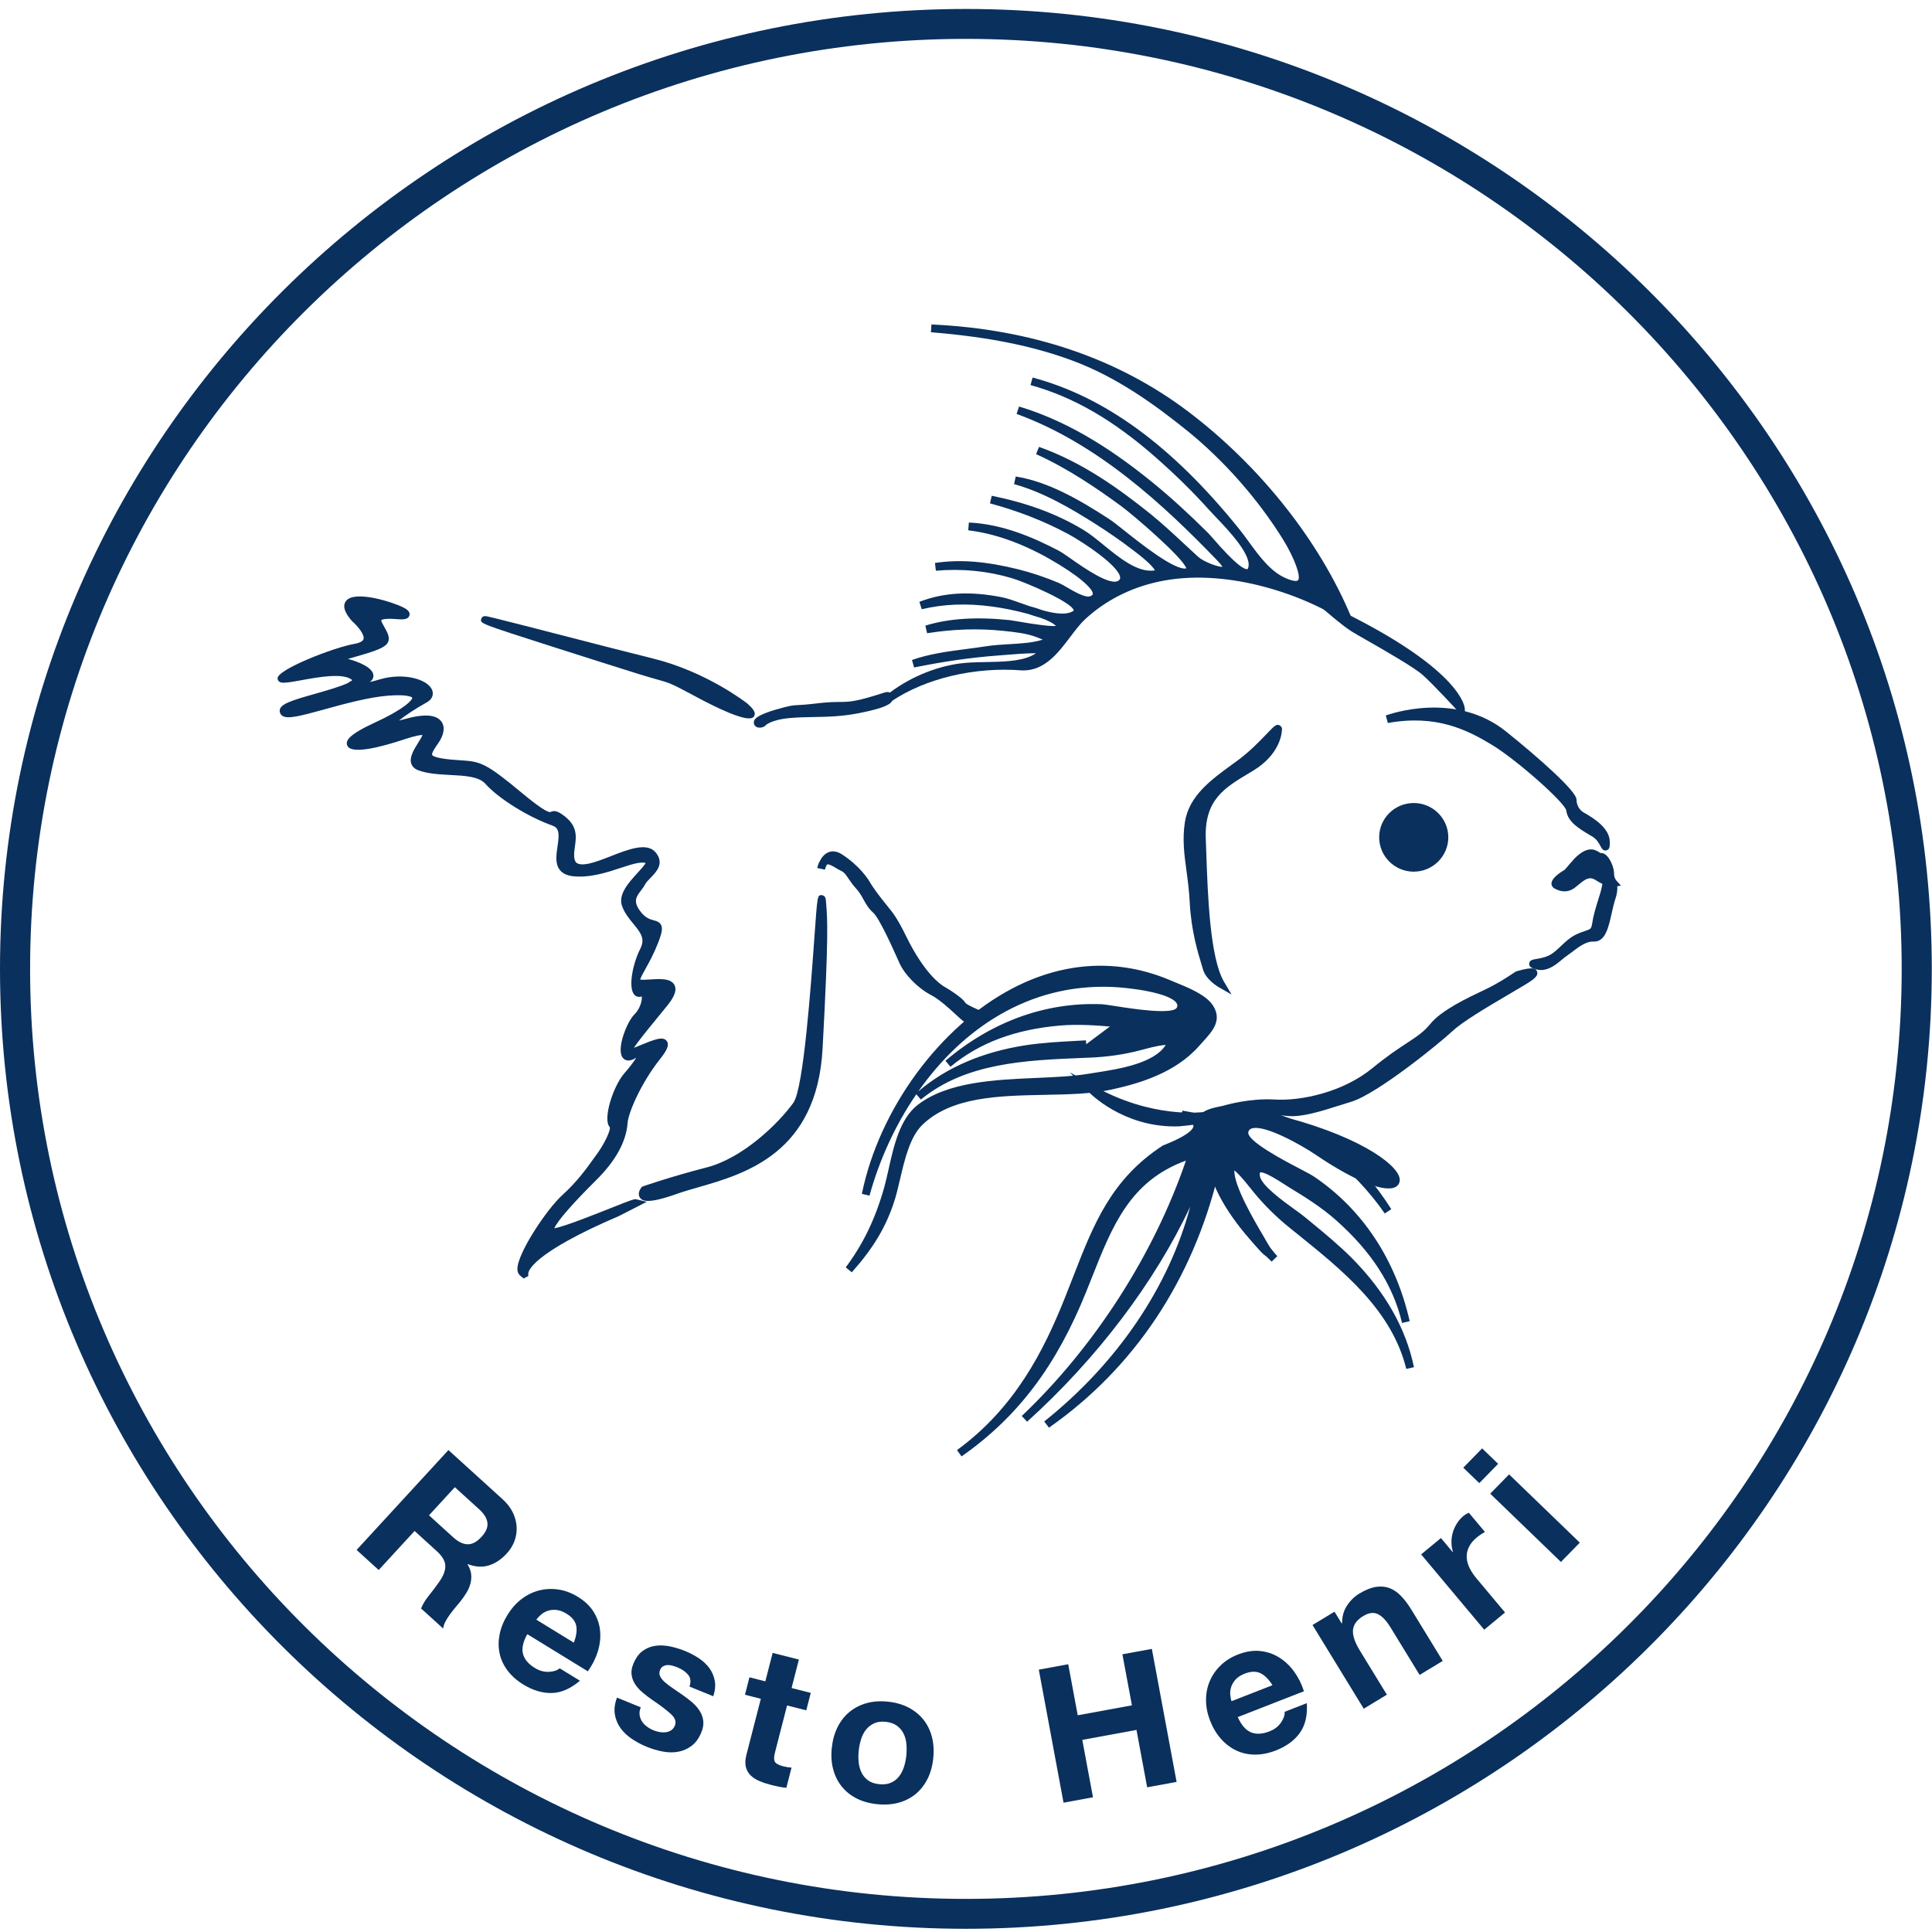 <?xml version="1.0" encoding="UTF-8"?>
<svg width="140px" height="140px" viewBox="0 0 140 140" version="1.1" xmlns="http://www.w3.org/2000/svg" xmlns:xlink="http://www.w3.org/1999/xlink">
    <!-- Generator: Sketch 53.2 (72643) - https://sketchapp.com -->
    <title>Logo/Black Copy</title>
    <desc>Created with Sketch.</desc>
    <g id="Symbols" stroke="none" stroke-width="1" fill="none" fill-rule="evenodd">
        <g id="Element/Footer" transform="translate(-211, -457)" fill="#0A305D">
            <g id="Logo/Color" transform="translate(211, 457)">
                <g id="Group" transform="translate(0, 0.433)">
                    <path d="M95.552,83.043 C94.921,82.615 90.708,79.964 90.193,81.485 C89.818,82.61 94.271,84.524 95.083,85.077 C98.679,87.52 100.919,91.177 101.875,95.368 C101.143,92.279 99.333,89.835 96.985,87.76 C95.942,86.838 94.754,86.087 93.566,85.367 C92.926,84.98 90.847,83.431 91.01,84.8 C91.135,85.828 93.585,87.331 94.332,87.945 C95.505,88.913 96.684,89.854 97.76,90.932 C99.899,93.094 101.565,95.694 102.181,98.696 C101.058,94.15 97.148,91.153 93.678,88.355 C92.685,87.557 91.785,86.672 90.982,85.676 C90.769,85.413 89.316,83.482 89.182,84.15 C88.783,86.169 93.868,92.73 90.936,89.359 C89.34,87.534 87.841,85.386 87.655,82.901 C87.567,81.693 87.299,80.586 88.458,80.144 C89.418,79.77 91.117,80.31 92.063,80.54 C103.545,83.274 103.49,88.442 95.552,83.043" id="Fill-1"></path>
                    <path d="M91.358,83.963 C91.873,83.963 92.592,84.399 93.396,84.922 C93.522,85.004 93.63,85.075 93.714,85.126 C94.869,85.825 96.087,86.588 97.174,87.549 C97.845,88.142 98.452,88.747 98.993,89.365 C97.897,87.768 96.531,86.403 94.922,85.31 C94.742,85.188 94.336,84.975 93.865,84.729 C91.51,83.499 89.588,82.399 89.923,81.396 C90.021,81.106 90.228,80.902 90.521,80.804 C92.007,80.311 95.676,82.785 95.712,82.81 L95.712,82.81 C99.059,85.086 100.683,85.269 100.865,85.075 C100.866,85.067 100.86,84.995 100.782,84.866 C100.227,83.946 97.429,82.109 91.996,80.815 C91.865,80.783 91.72,80.745 91.565,80.705 C90.665,80.471 89.305,80.119 88.562,80.407 C87.781,80.705 87.8,81.34 87.902,82.438 C87.915,82.584 87.929,82.731 87.939,82.88 C88.096,84.97 89.224,86.802 90.397,88.275 C89.483,86.64 88.72,85.02 88.903,84.096 C88.957,83.828 89.142,83.757 89.22,83.739 C89.503,83.668 89.859,83.857 90.743,84.925 C90.736,84.894 90.731,84.864 90.728,84.834 C90.683,84.457 90.776,84.195 91.003,84.055 C91.107,83.991 91.225,83.963 91.358,83.963 L91.358,83.963 Z M92.524,86.953 C92.94,87.363 93.383,87.754 93.857,88.135 L94.269,88.467 C95.666,89.591 97.141,90.778 98.464,92.108 C98.178,91.778 97.876,91.452 97.557,91.13 C96.628,90.199 95.596,89.351 94.598,88.53 L94.15,88.162 C93.99,88.031 93.748,87.856 93.468,87.654 C93.141,87.419 92.822,87.185 92.524,86.953 L92.524,86.953 Z M101.905,98.763 C100.849,94.489 97.322,91.651 93.911,88.906 L93.498,88.574 C92.459,87.74 91.563,86.849 90.76,85.853 L90.671,85.741 C89.981,84.863 89.624,84.513 89.444,84.375 C89.417,85.509 90.852,87.952 91.562,89.158 C92.198,90.241 92.265,90.354 92.012,90.534 C91.746,90.725 91.589,90.543 90.72,89.545 C89.268,87.883 87.574,85.628 87.372,82.922 C87.361,82.776 87.348,82.632 87.335,82.49 C87.237,81.435 87.137,80.345 88.356,79.879 C89.269,79.525 90.679,79.89 91.709,80.158 C91.861,80.197 92.003,80.234 92.13,80.266 C98.237,81.719 101.24,83.883 101.421,84.955 C101.464,85.207 101.371,85.426 101.165,85.557 C100.404,86.041 98.138,85.145 95.391,83.277 C94.309,82.541 91.627,81.033 90.702,81.34 C90.578,81.382 90.504,81.454 90.463,81.575 C90.253,82.203 93.069,83.674 94.13,84.228 C94.636,84.493 95.037,84.702 95.244,84.843 C98.745,87.223 101.134,90.84 102.152,95.305 L101.598,95.432 C100.949,92.693 99.378,90.253 96.796,87.971 C95.744,87.042 94.55,86.294 93.418,85.609 C93.331,85.556 93.216,85.481 93.084,85.396 C91.819,84.571 91.416,84.472 91.303,84.536 C91.304,84.536 91.272,84.588 91.293,84.767 C91.375,85.446 92.954,86.585 93.802,87.197 C94.094,87.407 94.345,87.589 94.513,87.727 L94.96,88.094 C95.969,88.924 97.013,89.782 97.962,90.733 C100.369,93.166 101.882,95.826 102.46,98.639 L101.905,98.763 Z" id="Fill-3"></path>
                    <path d="M100.579,87.34 C98.607,84.463 94.092,80.092 90.135,80.747 C87.449,81.194 91.922,83.509 92.483,83.85 C94.505,85.09 96.292,86.386 97.911,88.133 C96.672,86.838 95.169,85.768 93.643,84.837 C92.742,84.288 90.381,82.636 89.263,82.946 C86.795,83.628 91.439,89.77 92.344,90.784 C90.557,89.074 89.096,87.266 88.136,84.98 C87.477,83.402 86.763,80.244 88.994,80.101 C93.926,79.788 98.148,83.509 100.579,87.34" id="Fill-5"></path>
                    <path d="M89.471,80.37 C89.294,80.37 89.14,80.376 89.012,80.383 C88.554,80.413 88.232,80.585 88.029,80.909 C87.5,81.755 87.85,83.556 88.399,84.871 C88.407,84.892 88.416,84.912 88.424,84.932 C88.262,84.381 88.211,83.882 88.328,83.487 C88.451,83.076 88.747,82.795 89.187,82.673 C89.444,82.602 89.747,82.613 90.079,82.686 C89.374,82.156 88.926,81.643 89.008,81.184 C89.107,80.631 89.846,80.508 90.088,80.468 C90.203,80.449 90.317,80.434 90.432,80.423 C90.063,80.383 89.74,80.37 89.471,80.37 L89.471,80.37 Z M92.146,90.988 C90.07,88.999 88.751,87.18 87.873,85.088 C87.745,84.781 86.647,82.047 87.546,80.611 C87.849,80.126 88.33,79.86 88.976,79.819 C90.593,79.715 96.222,79.945 100.819,87.189 L100.344,87.499 C98.326,84.555 93.955,80.396 90.182,81.026 C89.72,81.102 89.579,81.227 89.569,81.282 C89.54,81.444 89.754,81.978 92.353,83.449 C92.478,83.519 92.574,83.574 92.631,83.609 C95.024,85.076 96.666,86.372 98.121,87.941 L97.705,88.327 C96.638,87.212 95.3,86.179 93.494,85.077 C93.376,85.005 93.232,84.914 93.07,84.811 C92.135,84.218 90.189,82.981 89.339,83.219 C89.088,83.288 88.94,83.424 88.874,83.647 C88.41,85.21 91.679,89.613 92.557,90.597 L92.146,90.988 Z" id="Fill-7"></path>
                    <path d="M102.442,62.448 C101.218,62.448 100.225,61.457 100.225,60.239 C100.225,59.026 101.218,58.04 102.442,58.04 C103.667,58.04 104.665,59.026 104.665,60.239 C104.665,61.457 103.667,62.448 102.442,62.448" id="Fill-9"></path>
                    <path d="M102.442,58.323 C101.376,58.323 100.509,59.182 100.509,60.239 C100.509,61.301 101.376,62.166 102.442,62.166 C103.511,62.166 104.381,61.301 104.381,60.239 C104.381,59.182 103.511,58.323 102.442,58.323 M102.442,62.731 C101.062,62.731 99.94,61.613 99.94,60.239 C99.94,58.871 101.062,57.757 102.442,57.757 C103.825,57.757 104.95,58.871 104.95,60.239 C104.95,61.613 103.825,62.731 102.442,62.731" id="Fill-11"></path>
                    <path d="M92.607,52.464 C92.607,52.464 92.607,53.995 90.654,55.175 C88.696,56.351 86.974,57.237 87.09,60.358 C87.216,63.489 87.267,68.851 88.454,70.857 C88.454,70.857 87.628,70.386 87.447,69.736 C87.267,69.086 86.622,67.32 86.497,64.96 C86.38,62.603 85.847,61.128 86.144,59.182 C86.446,57.237 88.274,56.061 89.879,54.88 C91.484,53.7 92.728,51.989 92.607,52.464" id="Fill-13"></path>
                    <path d="M92.332,52.395 L92.607,52.464 L92.332,52.39 C92.332,52.392 92.332,52.393 92.332,52.395 L92.332,52.395 Z M92.128,53.213 C91.621,53.741 90.888,54.49 90.048,55.108 L89.651,55.398 C89.434,55.555 89.216,55.713 89.001,55.874 C89.399,55.595 89.825,55.341 90.256,55.083 L90.506,54.933 C91.461,54.356 91.914,53.703 92.128,53.213 L92.128,53.213 Z M88.364,56.372 C87.402,57.164 86.607,58.054 86.425,59.225 C86.246,60.401 86.381,61.407 86.538,62.572 C86.636,63.299 86.737,64.051 86.781,64.946 C86.868,66.592 87.211,67.938 87.47,68.821 C87.026,66.664 86.925,63.755 86.845,61.451 C86.832,61.069 86.82,60.706 86.806,60.369 C86.732,58.371 87.399,57.224 88.364,56.372 L88.364,56.372 Z M89.244,71.634 L88.313,71.102 C88.275,71.08 87.383,70.564 87.173,69.811 C87.147,69.717 87.11,69.597 87.067,69.456 C86.806,68.604 86.321,67.018 86.213,64.974 C86.169,64.102 86.07,63.363 85.974,62.647 C85.811,61.439 85.671,60.396 85.862,59.14 C86.158,57.236 87.763,56.069 89.315,54.941 L89.71,54.653 C90.561,54.027 91.311,53.246 91.807,52.728 C92.368,52.144 92.503,52.005 92.742,52.137 C92.79,52.163 92.935,52.264 92.891,52.498 C92.879,52.749 92.73,54.251 90.801,55.417 L90.55,55.567 C88.717,56.662 87.27,57.527 87.375,60.347 C87.388,60.685 87.401,61.048 87.414,61.431 C87.519,64.439 87.677,68.985 88.699,70.713 L89.244,71.634 Z" id="Fill-15"></path>
                    <path d="M74.102,47.866 C70.84,47.608 67.171,48.318 64.438,50.149 C65.872,49 67.718,48.189 69.551,47.93 C71.109,47.71 73.378,48.009 74.807,47.373 C75.373,47.124 76.004,46.622 75.029,46.622 C74.088,46.622 73.155,46.723 72.222,46.792 C70.195,46.944 68.163,47.253 66.182,47.658 C67.858,47.064 69.755,46.954 71.508,46.677 C72.761,46.474 74.399,46.575 75.586,46.206 C76.408,45.953 76.008,45.778 75.248,45.483 C74.445,45.174 73.517,45.082 72.668,44.994 C70.826,44.801 68.966,44.883 67.138,45.174 C69.059,44.579 71.184,44.579 73.16,44.786 C73.527,44.823 77.08,45.565 76.89,44.994 C76.56,44.026 72.849,43.358 71.912,43.237 C70.154,43.007 68.465,43.03 66.725,43.44 C68.641,42.707 70.571,42.73 72.561,43.126 C73.874,43.39 76.741,44.92 77.971,44.049 C79.043,43.279 73.861,41.324 73.383,41.185 C71.568,40.651 69.676,40.476 67.792,40.642 C69.815,40.338 71.745,40.609 73.708,41.094 C74.695,41.342 75.67,41.67 76.607,42.067 C77.182,42.311 78.477,43.311 79.131,43.025 C80.653,42.348 76.658,40.084 76.111,39.775 C74.296,38.756 72.269,37.963 70.195,37.714 C72.464,37.816 74.579,38.678 76.565,39.711 C77.391,40.139 80.318,42.656 81.269,41.831 C82.388,40.863 78.152,38.346 77.535,38.014 C75.716,37.037 73.8,36.308 71.81,35.768 C74.125,36.243 76.296,36.972 78.328,38.184 C79.84,39.083 81.789,41.453 83.695,41.185 C84.781,41.029 82.499,39.374 82.151,39.111 C81.325,38.48 80.453,37.885 79.576,37.322 C77.716,36.142 75.698,34.966 73.559,34.376 C75.911,34.745 78.259,36.142 80.226,37.419 C81.204,38.055 85.027,41.545 86.168,40.978 C87.017,40.554 81.882,36.354 81.394,35.999 C79.437,34.57 77.414,33.219 75.196,32.218 C78.152,33.26 80.749,35.077 83.176,37.018 C84.382,37.996 85.477,39.074 86.623,40.116 C87.332,40.766 89.963,41.61 88.432,40.006 C84.238,35.649 79.539,31.398 73.763,29.295 C77.358,30.383 80.472,32.408 83.352,34.759 C84.758,35.902 86.085,37.138 87.365,38.41 C87.736,38.783 90.246,41.988 90.701,40.85 C91.211,39.586 88.585,37.184 87.838,36.34 C86.628,34.989 85.328,33.726 83.969,32.527 C81.241,30.121 78.287,28.18 74.752,27.198 C80.819,28.811 85.649,33.219 89.504,37.991 C90.557,39.277 91.503,41.062 93.086,41.735 C95.641,42.822 93.767,39.406 93.22,38.516 C91.392,35.57 88.887,32.725 86.192,30.545 C83.593,28.457 80.898,26.566 77.748,25.409 C74.468,24.201 70.961,23.643 67.481,23.362 C74.227,23.671 80.551,25.538 85.964,29.641 C90.914,33.398 95.28,38.701 97.65,44.39 C93.915,41.997 88.326,40.485 83.9,41.439 C81.826,41.891 79.998,42.795 78.444,44.229 C77.14,45.432 76.171,47.93 74.102,47.866" id="Fill-17"></path>
                    <path d="M86.805,40.862 C86.982,40.862 87.16,40.865 87.338,40.87 C86.952,40.697 86.609,40.488 86.43,40.324 C86.375,40.274 86.319,40.223 86.264,40.172 C86.454,40.453 86.56,40.691 86.546,40.863 L86.546,40.864 C86.632,40.862 86.718,40.862 86.805,40.862 M84.221,40.712 C84.283,40.862 84.281,40.978 84.255,41.077 C84.255,41.079 84.255,41.08 84.255,41.081 C84.421,41.051 84.588,41.024 84.756,41 C84.585,40.918 84.407,40.821 84.221,40.712 M89.094,41.015 C89.276,41.038 89.458,41.065 89.64,41.094 C89.498,41 89.348,40.885 89.19,40.749 C89.188,40.843 89.16,40.933 89.094,41.015 M90.694,41.289 C91.306,41.419 91.91,41.575 92.5,41.754 C91.949,41.428 91.481,40.981 91.053,40.484 C91.053,40.648 91.025,40.806 90.965,40.955 C90.906,41.104 90.812,41.217 90.694,41.289 M81.61,40.948 C81.678,41.084 81.722,41.215 81.735,41.341 C81.756,41.533 81.716,41.709 81.619,41.86 C82.007,41.697 82.408,41.553 82.82,41.428 C82.41,41.341 82.006,41.17 81.61,40.948 M79.452,41.888 C79.655,42.153 79.769,42.405 79.758,42.632 C79.754,42.709 79.737,42.798 79.694,42.888 C80.028,42.667 80.373,42.463 80.731,42.277 C80.351,42.266 79.911,42.114 79.452,41.888 M93.905,42.229 C95.038,42.653 96.097,43.151 97.034,43.687 C94.719,38.581 90.697,33.613 85.881,29.934 C86.046,30.065 86.21,30.196 86.37,30.324 C89.091,32.526 91.61,35.382 93.462,38.368 C93.983,39.214 95.123,41.26 94.49,41.986 C94.336,42.164 94.124,42.226 93.905,42.229 M78.01,43.14 C78.222,43.334 78.361,43.526 78.392,43.707 C78.4,43.755 78.406,43.819 78.394,43.891 C78.61,43.699 78.832,43.515 79.06,43.34 C78.744,43.4 78.379,43.301 78.01,43.14 M75.661,46.479 C75.734,46.534 75.79,46.61 75.812,46.716 C75.825,46.774 75.823,46.83 75.811,46.885 C76.275,46.474 76.685,45.931 77.088,45.396 C77.344,45.058 77.59,44.731 77.846,44.439 C77.586,44.549 77.29,44.595 76.97,44.595 C77.058,44.693 77.123,44.796 77.16,44.903 C77.206,45.042 77.179,45.181 77.088,45.287 C76.939,45.456 76.615,45.52 75.958,45.477 C76.196,45.603 76.333,45.741 76.326,45.947 C76.313,46.278 75.895,46.407 75.671,46.476 C75.667,46.478 75.664,46.479 75.661,46.479 M64.597,50.383 L64.26,49.928 C65.741,48.743 67.654,47.912 69.511,47.65 C70.088,47.569 70.74,47.556 71.429,47.543 C72.608,47.521 73.828,47.499 74.691,47.115 C74.85,47.045 74.979,46.97 75.075,46.905 C75.06,46.905 75.046,46.904 75.029,46.904 C74.323,46.904 73.605,46.964 72.912,47.021 C72.689,47.039 72.466,47.058 72.244,47.074 C70.364,47.215 68.344,47.505 66.24,47.935 L66.086,47.392 C67.346,46.945 68.723,46.766 70.054,46.593 C70.529,46.531 71.001,46.47 71.464,46.397 C71.974,46.315 72.553,46.281 73.112,46.248 C73.951,46.199 74.818,46.149 75.501,45.936 C75.524,45.929 75.545,45.923 75.564,45.916 C75.425,45.855 75.258,45.79 75.144,45.746 C74.391,45.456 73.522,45.367 72.681,45.28 C70.906,45.093 69.07,45.153 67.183,45.453 L67.053,44.903 C68.746,44.38 70.752,44.25 73.189,44.505 C73.258,44.512 73.439,44.543 73.687,44.587 C75.172,44.846 76.123,44.961 76.519,44.927 C76.33,44.726 75.924,44.525 75.412,44.34 C75.106,44.255 74.799,44.156 74.499,44.054 C73.6,43.806 72.597,43.61 71.876,43.518 C70.013,43.272 68.398,43.337 66.791,43.715 L66.623,43.176 C68.406,42.494 70.311,42.39 72.617,42.849 C73.008,42.928 73.499,43.102 74.068,43.304 C74.235,43.363 74.41,43.425 74.589,43.487 C74.928,43.578 75.266,43.682 75.581,43.799 C76.465,44.043 77.326,44.158 77.805,43.819 C77.797,43.261 74.302,41.746 73.303,41.457 C71.54,40.938 69.695,40.758 67.817,40.924 L67.75,40.362 C69.543,40.092 71.402,40.233 73.776,40.819 C74.775,41.071 75.765,41.403 76.719,41.807 C76.89,41.88 77.102,42.002 77.346,42.145 C77.842,42.433 78.67,42.919 79.016,42.766 C79.185,42.691 79.188,42.626 79.19,42.605 C79.207,42.245 78.207,41.283 75.97,40.021 C73.973,38.899 72.018,38.218 70.161,37.995 L70.208,37.432 C72.718,37.544 74.994,38.575 76.697,39.46 C76.912,39.571 77.229,39.793 77.631,40.074 C78.571,40.731 80.528,42.1 81.082,41.618 C81.154,41.556 81.18,41.494 81.17,41.403 C81.076,40.562 78.47,38.839 77.399,38.262 C75.666,37.331 73.813,36.605 71.735,36.041 L71.867,35.491 C74.467,36.025 76.566,36.803 78.474,37.942 C78.946,38.222 79.445,38.629 79.974,39.06 C81.132,40.004 82.443,41.077 83.656,40.905 C83.667,40.904 83.676,40.902 83.685,40.901 C83.622,40.758 83.336,40.351 82.045,39.386 L81.978,39.336 C81.235,38.767 80.399,38.186 79.422,37.56 C77.58,36.391 75.584,35.228 73.483,34.649 L73.603,34.097 C75.951,34.465 78.249,35.797 80.381,37.183 C80.624,37.34 81.01,37.647 81.499,38.035 C82.608,38.916 85.151,40.945 85.966,40.752 C85.724,39.98 82.122,36.88 81.226,36.227 C79.493,34.962 77.408,33.527 75.079,32.475 L75.292,31.951 C78.451,33.065 81.14,35.026 83.354,36.798 C84.218,37.498 85.036,38.259 85.826,38.994 C86.154,39.3 86.483,39.606 86.815,39.908 C87.225,40.283 88.219,40.641 88.582,40.648 C88.537,40.566 88.44,40.425 88.225,40.201 C84.314,36.137 79.525,31.694 73.665,29.561 L73.846,29.024 C77.023,29.986 80.1,31.739 83.533,34.54 C84.796,35.568 86.115,36.768 87.566,38.21 C87.627,38.271 87.741,38.401 87.891,38.575 C89.547,40.49 90.163,40.845 90.39,40.809 C90.405,40.806 90.421,40.785 90.436,40.745 C90.798,39.85 88.982,37.955 88.11,37.044 C87.913,36.839 87.745,36.663 87.625,36.527 C86.481,35.251 85.223,34.011 83.78,32.739 C80.688,30.011 77.795,28.337 74.675,27.47 L74.825,26.925 C80.055,28.316 84.93,31.877 89.726,37.814 C89.988,38.134 90.237,38.475 90.5,38.836 C91.274,39.898 92.075,40.997 93.198,41.475 C93.728,41.701 93.994,41.692 94.06,41.616 C94.292,41.349 93.797,39.997 92.977,38.664 C91.157,35.731 88.684,32.925 86.012,30.764 C83.726,28.927 80.944,26.885 77.649,25.674 C74.784,24.619 71.546,23.974 67.459,23.643 L67.495,23.079 C74.755,23.411 81.027,25.544 86.137,29.417 C91.325,33.355 95.618,38.773 97.913,44.282 L98.262,45.118 L97.496,44.628 C94.107,42.457 88.607,40.713 83.96,41.716 C81.898,42.165 80.107,43.08 78.637,44.436 C78.263,44.782 77.914,45.245 77.544,45.736 C76.673,46.89 75.686,48.183 74.093,48.149 L74.079,48.148 C70.639,47.877 67.093,48.711 64.597,50.383" id="Fill-19"></path>
                    <path d="M80.765,73.701 C79.447,73.581 78.111,73.489 76.789,73.6 C73.801,73.858 71.022,74.711 68.694,76.652 C71.825,73.991 75.629,72.456 79.772,72.618 C80.709,72.659 85.214,73.71 85.567,72.636 C86.049,71.183 81.308,70.828 80.579,70.801 C71.426,70.446 64.996,77.91 62.732,86.135 C64.606,76.961 74.34,66.472 84.68,70.857 C85.529,71.22 87.143,71.774 87.663,72.59 C88.294,73.59 87.459,74.282 86.698,75.153 C85.126,76.946 82.764,77.744 80.496,78.242 C76.325,79.16 69.993,77.671 66.657,80.856 C65.298,82.157 65.084,84.872 64.51,86.601 C63.864,88.556 62.881,90.041 61.512,91.575 C62.867,89.764 63.73,87.878 64.342,85.707 C64.844,83.941 65.112,81.064 66.68,79.851 C69.724,77.5 75.29,78.27 78.965,77.647 C80.658,77.366 83.966,77.021 84.815,75.25 C85.093,74.66 82.871,75.319 82.57,75.397 C81.387,75.706 80.194,75.873 78.965,75.923 C74.715,76.103 70.016,76.186 66.55,79.026 C68.75,77.076 71.505,76.029 74.377,75.587 C75.824,75.37 77.258,75.319 78.71,75.236" id="Fill-21"></path>
                    <path d="M84.502,74.724 C84.792,74.724 84.938,74.794 85.031,74.904 C85.081,74.964 85.187,75.129 85.072,75.37 C84.238,77.11 81.402,77.552 79.526,77.845 C79.342,77.873 79.17,77.9 79.011,77.927 C77.843,78.125 76.511,78.183 75.1,78.244 C72.039,78.378 68.873,78.516 66.855,80.075 C66.407,80.421 66.071,80.919 65.806,81.496 C65.992,81.18 66.207,80.894 66.46,80.653 C68.738,78.476 72.265,78.406 75.675,78.339 C77.405,78.305 79.04,78.273 80.434,77.966 C82.406,77.533 84.875,76.802 86.484,74.967 C86.575,74.862 86.668,74.76 86.76,74.659 C87.485,73.858 87.844,73.409 87.422,72.74 C87.028,72.121 85.803,71.623 84.993,71.292 C84.838,71.229 84.694,71.171 84.567,71.116 C81.018,69.611 77.242,69.807 73.649,71.682 C72.967,72.038 72.298,72.454 71.648,72.922 C74.207,71.313 77.205,70.392 80.591,70.518 C80.633,70.52 84.859,70.693 85.718,71.923 C85.889,72.167 85.93,72.444 85.837,72.724 C85.518,73.697 83.4,73.448 80.872,73.052 C80.384,72.975 79.963,72.909 79.759,72.9 C77.982,72.833 76.231,73.08 74.544,73.634 C75.249,73.49 75.989,73.385 76.764,73.318 C78.161,73.2 79.575,73.308 80.791,73.419 L80.739,73.982 C79.548,73.874 78.164,73.768 76.813,73.882 C73.545,74.164 70.949,75.141 68.877,76.868 L68.509,76.436 C71.852,73.596 75.752,72.184 79.783,72.335 C80.02,72.346 80.435,72.411 80.961,72.493 C81.985,72.654 85.101,73.143 85.296,72.548 C85.334,72.435 85.32,72.345 85.25,72.245 C84.722,71.488 81.814,71.131 80.568,71.084 C74.505,70.841 69.71,74.144 66.541,78.658 C68.58,76.917 71.2,75.79 74.333,75.307 C75.561,75.123 76.795,75.057 77.99,74.992 L78.694,74.954 L78.726,75.518 L78.021,75.557 C76.84,75.621 75.618,75.687 74.419,75.866 C74.123,75.912 73.832,75.963 73.545,76.021 C75.193,75.796 76.861,75.727 78.447,75.661 L78.953,75.64 C80.203,75.589 81.362,75.42 82.497,75.124 L82.616,75.092 C83.575,74.828 84.147,74.724 84.502,74.724 M61.725,91.763 L61.284,91.406 C62.549,89.715 63.434,87.88 64.068,85.63 C64.178,85.243 64.277,84.798 64.383,84.327 C64.769,82.595 65.207,80.632 66.505,79.628 C68.666,77.959 72.071,77.81 75.075,77.679 C76.467,77.618 77.783,77.561 78.917,77.369 C79.078,77.342 79.252,77.315 79.438,77.286 C81.028,77.038 83.65,76.63 84.471,75.288 C84.254,75.293 83.782,75.358 82.767,75.637 L82.641,75.671 C81.467,75.978 80.268,76.153 78.977,76.206 L78.471,76.227 C74.299,76.399 69.986,76.576 66.731,79.244 L66.401,78.861 C64.855,81.114 63.71,83.657 63.007,86.21 L62.454,86.079 C63.71,79.925 68.103,73.938 73.384,71.181 C77.134,69.224 81.078,69.022 84.792,70.596 C84.917,70.65 85.058,70.707 85.209,70.769 C86.138,71.148 87.412,71.666 87.904,72.439 C88.574,73.502 87.867,74.282 87.182,75.038 C87.094,75.136 87.003,75.236 86.913,75.338 C85.195,77.298 82.614,78.067 80.557,78.518 C79.107,78.837 77.446,78.87 75.686,78.905 C72.386,78.97 68.972,79.037 66.855,81.06 C65.945,81.93 65.564,83.557 65.227,84.993 C65.084,85.605 64.948,86.183 64.779,86.69 C64.175,88.523 63.262,90.04 61.725,91.763" id="Fill-23"></path>
                    <path d="M85.626,80.324 C89.653,81.112 88.66,80.241 88.011,84.561 C86.211,92.007 82.17,98.369 75.847,102.791 C81.608,98.203 86.062,91.642 87.088,84.275 C84.563,91.066 79.586,97.553 74.237,102.38 C79.669,97.226 84.072,90.329 86.387,83.219 C81.409,84.75 80.236,88.618 78.464,93.026 C76.496,97.922 73.847,101.831 69.514,104.875 C73.448,102.011 75.605,98.263 77.391,93.814 C79.164,89.411 80.217,85.557 84.401,82.823 C88.878,81.084 85.626,80.324 85.626,80.324" id="Fill-25"></path>
                    <path d="M84.533,83.076 C80.964,85.418 79.725,88.609 78.292,92.301 C78.086,92.831 77.877,93.371 77.656,93.919 C77.322,94.751 76.958,95.608 76.546,96.472 C77.138,95.378 77.686,94.198 78.199,92.921 C78.332,92.589 78.463,92.26 78.591,91.935 C80.189,87.894 81.569,84.404 86.303,82.949 L86.827,82.788 L86.658,83.306 C85.61,86.525 84.114,89.736 82.278,92.769 C84.213,89.934 85.765,87.016 86.82,84.177 L87.728,81.735 L87.37,84.314 C87.063,86.514 86.435,88.703 85.52,90.828 C86.452,88.845 87.194,86.728 87.734,84.495 C87.874,83.555 88.037,82.842 88.156,82.322 C88.288,81.746 88.383,81.33 88.296,81.202 C88.2,81.059 87.688,80.972 86.978,80.853 C87.018,80.935 87.043,81.023 87.05,81.118 C87.096,81.766 86.296,82.387 84.533,83.076 M69.678,105.105 L69.346,104.646 C73.568,101.574 75.648,97.393 77.127,93.709 C77.347,93.163 77.556,92.625 77.761,92.097 C79.233,88.305 80.504,85.031 84.245,82.587 L84.298,82.56 C86.413,81.738 86.489,81.248 86.482,81.158 C86.466,80.934 85.927,80.685 85.561,80.599 L85.681,80.046 C86.231,80.154 86.687,80.231 87.062,80.294 C88.074,80.464 88.536,80.541 88.769,80.888 C88.992,81.218 88.898,81.629 88.711,82.448 C88.594,82.959 88.434,83.659 88.292,84.603 C86.42,92.35 82.175,98.711 76.011,103.022 L75.669,102.57 C80.964,98.355 84.712,92.801 86.245,87.01 C83.69,92.463 79.494,98.018 74.428,102.589 L74.04,102.175 C79.305,97.18 83.619,90.462 85.938,83.668 C81.89,85.141 80.602,88.397 79.121,92.142 C78.992,92.468 78.861,92.798 78.727,93.13 C76.552,98.544 73.762,102.238 69.678,105.105" id="Fill-27"></path>
                    <path d="M88.663,79.981 C88.663,79.981 90.5,79.413 92.337,79.524 C94.174,79.639 97.334,79.072 99.63,77.186 C101.927,75.301 102.957,75.07 103.875,73.931 C104.65,72.972 106.631,72.055 107.721,71.538 C108.82,71.022 109.967,70.224 109.967,70.224 C109.967,70.224 112.258,69.537 110.366,70.681 C108.468,71.819 106,73.189 105.03,74.102 C104.052,75.015 99.681,78.556 97.854,79.128 C96.012,79.694 94.467,80.267 93.312,80.151 C92.161,80.036 91.989,80.04 90.793,80.151 C89.581,80.267 88.835,80.608 88.371,80.668 C87.309,80.801 86.515,80.377 88.663,79.981" id="Fill-29"></path>
                    <path d="M110.091,70.483 C110.016,70.534 109.837,70.655 109.593,70.811 C109.797,70.69 109.998,70.571 110.194,70.454 C110.159,70.463 110.125,70.473 110.091,70.483 L110.091,70.483 Z M92.838,79.822 C92.985,79.834 93.149,79.85 93.34,79.87 C94.263,79.964 95.515,79.567 96.962,79.11 C97.224,79.027 97.494,78.942 97.77,78.857 C99.463,78.328 103.73,74.927 104.836,73.896 C105.538,73.235 106.958,72.368 108.427,71.499 C108.236,71.601 108.039,71.702 107.843,71.794 L107.737,71.844 C106.641,72.363 104.806,73.231 104.097,74.108 C103.569,74.763 103.015,75.128 102.247,75.633 C101.623,76.044 100.846,76.555 99.812,77.404 C97.745,79.102 94.923,79.822 92.841,79.822 L92.838,79.822 Z M91.725,79.793 C90.176,79.816 88.764,80.246 88.748,80.251 L88.715,80.259 C88.425,80.312 88.206,80.363 88.041,80.409 C88.131,80.407 88.23,80.401 88.335,80.387 C88.48,80.368 88.671,80.314 88.912,80.245 C89.356,80.119 89.965,79.946 90.766,79.87 C91.176,79.831 91.471,79.806 91.725,79.793 L91.725,79.793 Z M87.969,80.975 C87.579,80.975 87.082,80.903 87.026,80.546 C86.966,80.163 87.406,79.926 88.595,79.705 C88.797,79.645 90.557,79.135 92.355,79.242 C94.291,79.363 97.336,78.704 99.449,76.968 C100.507,76.1 101.297,75.579 101.933,75.162 C102.684,74.667 103.181,74.34 103.653,73.755 C104.444,72.776 106.352,71.873 107.492,71.333 L107.599,71.283 C108.663,70.783 109.792,70.001 109.804,69.993 L109.884,69.953 C111.195,69.561 111.301,69.795 111.371,69.95 C111.507,70.254 111.203,70.506 110.514,70.923 C110.137,71.148 109.738,71.383 109.333,71.622 C107.762,72.548 105.981,73.596 105.226,74.307 C104.295,75.175 99.836,78.804 97.939,79.397 C97.663,79.483 97.396,79.567 97.135,79.649 C95.626,80.125 94.325,80.537 93.283,80.433 C92.138,80.317 91.973,80.326 90.819,80.433 C90.071,80.504 89.515,80.662 89.068,80.789 C88.804,80.864 88.595,80.924 88.408,80.948 C88.335,80.957 88.166,80.975 87.969,80.975 L87.969,80.975 Z" id="Fill-31"></path>
                    <path d="M112.834,63.722 C112.834,63.722 113.349,64.064 113.869,63.722 C114.389,63.377 114.96,62.579 115.762,63.095 C116.57,63.607 116.904,63.552 116.904,63.552 C116.904,63.552 116.676,63.321 116.676,62.865 C116.676,62.408 116.277,61.61 115.994,61.665 C115.706,61.726 115.423,60.867 114.324,61.951 C114.18,62.099 113.576,62.809 113.576,62.809 C113.576,62.809 112.314,63.552 112.834,63.722" id="Fill-33"></path>
                    <path d="M113.07,63.528 C113.199,63.582 113.457,63.654 113.712,63.487 C113.814,63.419 113.919,63.33 114.028,63.239 C114.459,62.88 115.109,62.338 115.917,62.858 C116.115,62.984 116.28,63.071 116.414,63.131 C116.4,63.051 116.392,62.962 116.392,62.865 C116.392,62.534 116.132,62.045 116.003,61.95 C115.833,61.971 115.698,61.878 115.587,61.805 C115.379,61.667 115.161,61.525 114.524,62.152 C114.416,62.263 113.96,62.796 113.794,62.991 L113.721,63.052 C113.465,63.203 113.204,63.397 113.07,63.528 M113.372,64.158 C113.053,64.158 112.8,64.03 112.71,63.979 C112.479,63.888 112.434,63.71 112.426,63.635 C112.394,63.343 112.719,62.992 113.39,62.59 C113.516,62.442 113.988,61.889 114.119,61.755 C114.972,60.914 115.479,61.055 115.902,61.333 C115.927,61.35 115.959,61.37 115.98,61.382 C116.078,61.373 116.216,61.393 116.366,61.515 C116.672,61.765 116.961,62.421 116.961,62.865 C116.961,63.189 117.105,63.351 117.111,63.358 L117.458,63.742 L116.95,63.831 C116.847,63.848 116.444,63.863 115.609,63.333 C115.174,63.055 114.864,63.28 114.394,63.673 C114.268,63.778 114.146,63.878 114.027,63.958 C113.799,64.107 113.572,64.158 113.372,64.158" id="Fill-35"></path>
                    <path d="M59.501,62.522 C59.501,62.522 59.844,61.038 60.874,61.724 C61.913,62.407 62.539,63.204 62.772,63.606 C62.999,64.007 63.463,64.634 63.922,65.201 C64.377,65.773 64.683,66.054 65.412,67.543 C66.502,69.766 67.596,70.909 68.283,71.31 C68.975,71.707 69.661,72.218 69.717,72.394 C69.777,72.565 70.696,72.961 70.696,72.961 C70.696,72.961 70.464,73.703 70.009,73.362 C69.545,73.021 68.571,71.938 67.596,71.42 C66.618,70.909 65.764,69.941 65.472,69.314 C65.18,68.682 64.034,65.999 63.463,65.492 C62.888,64.98 62.827,64.404 62.257,63.777 C61.677,63.149 61.565,62.633 61.055,62.407 C60.536,62.177 59.733,61.379 59.501,62.522" id="Fill-37"></path>
                    <path d="M63.31,64.883 C63.37,64.973 63.436,65.059 63.513,65.144 C63.443,65.055 63.376,64.968 63.31,64.883 M64.121,65.902 C64.544,66.594 65.056,67.694 65.563,68.825 C65.633,68.98 65.69,69.108 65.73,69.196 C65.978,69.727 66.645,70.49 67.409,70.983 C66.652,70.254 65.849,69.082 65.156,67.667 C64.682,66.698 64.391,66.253 64.121,65.902 M69.201,72.261 C69.286,72.337 69.367,72.412 69.446,72.483 C69.417,72.443 69.331,72.365 69.201,72.261 M69.863,72.867 C69.987,72.98 70.095,73.073 70.179,73.135 C70.221,73.166 70.241,73.169 70.241,73.169 C70.259,73.163 70.285,73.137 70.312,73.099 C70.123,73.011 69.977,72.934 69.863,72.867 M70.239,73.735 C70.125,73.735 69.987,73.7 69.838,73.588 C69.677,73.47 69.468,73.276 69.224,73.051 C68.745,72.609 68.09,72.003 67.463,71.67 C66.428,71.129 65.531,70.113 65.213,69.433 C65.172,69.343 65.114,69.213 65.043,69.054 C64.681,68.246 63.719,66.098 63.274,65.703 C62.93,65.397 62.751,65.072 62.577,64.757 C62.436,64.5 62.29,64.235 62.046,63.966 C61.802,63.702 61.638,63.461 61.495,63.248 C61.3,62.959 61.171,62.768 60.939,62.666 C60.826,62.616 60.701,62.542 60.571,62.464 C60.382,62.351 60.066,62.16 59.948,62.212 C59.933,62.219 59.915,62.233 59.897,62.257 C59.838,62.381 59.797,62.504 59.778,62.586 L59.222,62.467 C59.262,62.269 59.32,62.108 59.398,61.982 C59.525,61.728 59.729,61.444 60.042,61.322 C60.254,61.237 60.598,61.2 61.033,61.49 C62.328,62.341 62.914,63.285 63.018,63.465 C63.219,63.818 63.639,64.4 64.144,65.023 L64.322,65.244 C64.699,65.705 65.024,66.104 65.667,67.42 C66.965,70.066 68.108,70.88 68.427,71.066 C68.481,71.097 69.75,71.828 69.967,72.258 C70.067,72.349 70.481,72.56 70.809,72.701 L71.043,72.802 L70.967,73.045 C70.939,73.135 70.78,73.59 70.413,73.707 C70.364,73.723 70.306,73.735 70.239,73.735" id="Fill-39"></path>
                    <path d="M87.197,80.435 C87.197,80.435 83.428,80.966 79.084,78.488 C79.084,78.488 81.521,81.031 85.387,80.906 C85.387,80.906 88.158,80.661 87.197,80.435" id="Fill-41"></path>
                    <path d="M85.121,81.192 C81.327,81.192 78.978,78.788 78.878,78.683 L77.529,77.274 L79.226,78.242 C83.436,80.644 87.121,80.16 87.157,80.155 L87.211,80.148 L87.263,80.16 C87.372,80.186 87.705,80.264 87.683,80.558 C87.667,80.78 87.652,80.99 85.412,81.188 C85.314,81.191 85.217,81.192 85.121,81.192" id="Fill-43"></path>
                    <path d="M116.45,63.092 C116.45,63.092 117.196,63.378 116.798,64.577 C116.393,65.771 116.338,67.546 115.503,67.514 C114.672,67.486 113.92,68.229 113.41,68.57 C112.89,68.916 112.204,69.769 111.392,69.538 C110.594,69.312 111.568,69.428 112.316,69.082 C113.063,68.741 113.521,67.943 114.32,67.546 C115.132,67.145 115.531,67.316 115.647,66.574 C115.758,65.831 115.995,65.144 116.222,64.406 C116.45,63.663 116.45,63.092 116.45,63.092" id="Fill-45"></path>
                    <path d="M116.631,63.951 C116.598,64.116 116.553,64.297 116.494,64.489 L116.389,64.826 C116.199,65.433 116.019,66.007 115.929,66.615 C115.906,66.756 115.874,66.872 115.833,66.971 C116.002,66.662 116.121,66.127 116.23,65.635 C116.317,65.247 116.407,64.845 116.528,64.487 C116.6,64.271 116.629,64.095 116.631,63.951 M111.669,69.86 C111.554,69.86 111.435,69.845 111.314,69.81 C111.059,69.738 110.796,69.663 110.81,69.4 C110.824,69.144 111.056,69.105 111.324,69.059 C111.554,69.02 111.903,68.961 112.195,68.825 C112.529,68.673 112.81,68.407 113.107,68.126 C113.426,67.823 113.757,67.51 114.192,67.293 C114.456,67.163 114.677,67.09 114.855,67.031 C115.241,66.902 115.311,66.878 115.366,66.53 C115.463,65.881 115.649,65.286 115.846,64.658 L115.95,64.324 C116.161,63.635 116.165,63.097 116.165,63.092 L116.167,62.681 L116.552,62.828 C116.898,62.961 117.451,63.515 117.068,64.666 C116.956,64.997 116.87,65.384 116.786,65.758 C116.559,66.776 116.327,67.822 115.492,67.797 C114.931,67.767 114.38,68.201 113.932,68.54 C113.801,68.639 113.679,68.731 113.569,68.805 C113.453,68.882 113.329,68.986 113.196,69.097 C112.8,69.427 112.279,69.86 111.669,69.86" id="Fill-47"></path>
                    <path d="M100.519,51.68 C100.519,51.68 105.34,49.886 108.958,52.796 C112.577,55.705 113.954,57.245 113.954,57.504 C113.954,57.757 114.038,58.356 114.641,58.702 C115.249,59.043 116.367,59.725 116.367,60.583 C116.367,61.436 116.278,60.413 115.587,59.979 C114.896,59.555 113.866,59.043 113.783,58.274 C113.695,57.504 109.821,54.248 108.271,53.308 C106.722,52.367 104.31,50.998 100.519,51.68" id="Fill-49"></path>
                    <path d="M104.683,51.452 C106.381,51.828 107.607,52.573 108.42,53.067 C109.456,53.696 112.561,56.145 113.669,57.535 C113.528,57.222 112.187,55.756 108.779,53.015 C107.482,51.972 106.013,51.56 104.683,51.452 M114.588,58.998 C114.833,59.196 115.129,59.376 115.402,59.538 C115.111,59.302 114.791,59.113 114.588,58.998 M116.326,61.197 C116.146,61.197 116.055,61.027 115.986,60.898 C115.886,60.71 115.718,60.396 115.436,60.219 C115.355,60.169 115.267,60.117 115.177,60.063 C114.469,59.643 113.589,59.12 113.5,58.304 C113.418,57.74 109.901,54.628 108.123,53.549 C106.309,52.449 104.08,51.327 100.57,51.958 L100.419,51.415 C100.623,51.339 105.435,49.599 109.137,52.576 C111.49,54.468 114.239,56.894 114.239,57.504 C114.239,57.654 114.278,58.167 114.784,58.457 C115.584,58.907 116.652,59.618 116.652,60.583 C116.652,60.899 116.652,61.126 116.406,61.187 C116.378,61.194 116.351,61.197 116.326,61.197" id="Fill-51"></path>
                    <path d="M105.857,50.913 C105.857,50.913 105.727,48.474 97.65,44.388 L95.952,43.379 C95.952,43.379 97.418,44.665 98.11,45.094 C98.796,45.518 102.41,47.492 103.278,48.261 C104.14,49.032 105.857,50.913 105.857,50.913" id="Fill-53"></path>
                    <path d="M106.184,51.691 L105.647,51.103 C105.63,51.084 103.929,49.224 103.088,48.472 C102.463,47.918 100.272,46.665 98.964,45.917 C98.501,45.652 98.135,45.443 97.96,45.334 C97.256,44.898 95.824,43.644 95.764,43.591 L96.098,43.136 L97.796,44.146 C105.91,48.249 106.136,50.792 106.142,50.898 L106.184,51.691 Z" id="Fill-55"></path>
                    <path d="M28.785,44.151 C25.886,43.906 28.359,45.451 27.802,46.064 C27.245,46.677 23.357,47.29 24.596,47.475 C25.83,47.659 27.741,48.517 26.196,48.946 C24.656,49.37 25.329,49.739 27.616,49.066 C29.899,48.392 31.87,49.619 30.761,50.232 C29.648,50.845 26.809,52.68 29.402,51.947 C31.995,51.214 32.241,52.256 31.499,53.298 C30.761,54.335 30.701,54.704 32.673,54.893 C34.649,55.073 34.588,54.704 37.604,57.217 C40.629,59.729 39.58,58.138 40.564,58.807 C41.552,59.485 41.492,60.098 41.366,60.956 C41.245,61.813 41.245,62.731 42.721,62.426 C44.201,62.117 46.544,60.651 47.282,61.504 C48.019,62.367 46.794,62.915 46.488,63.533 C46.177,64.141 45.254,64.63 46.238,65.856 C47.23,67.083 48.154,65.916 47.412,67.816 C46.669,69.72 45.681,70.637 46.298,70.822 C46.92,71.006 49.814,70.148 48.154,72.232 C46.488,74.312 44.637,76.336 45.992,75.783 C47.351,75.234 48.956,74.436 47.593,76.152 C46.238,77.871 45.254,80.075 45.194,80.928 C45.129,81.79 44.758,83.136 43.027,84.855 C41.306,86.571 39.826,88.162 39.826,88.779 C39.826,89.388 45.806,86.691 46.057,86.751 L44.753,87.419 C36.217,91.076 38.467,92.251 37.873,91.78 C37.274,91.31 39.654,87.539 40.958,86.359 C42.266,85.178 43.092,83.883 43.449,83.408 C43.806,82.938 44.753,81.407 44.396,81.052 C44.043,80.697 44.637,78.461 45.467,77.516 C46.298,76.571 47.249,75.156 45.94,75.981 C44.637,76.811 45.467,73.98 46.177,73.27 C46.892,72.564 47.008,71.269 46.414,71.504 C45.82,71.739 45.94,69.854 46.655,68.438 C47.365,67.023 45.82,66.433 45.347,65.137 C44.874,63.842 47.843,62.191 46.892,61.836 C45.94,61.481 43.686,63.017 41.552,62.781 C39.418,62.542 41.788,59.71 40.123,59.125 C38.467,58.535 36.333,57.239 35.382,56.174 C34.436,55.114 31.944,55.704 30.399,55.114 C28.859,54.524 33.132,51.578 29.212,52.873 C25.301,54.169 23.993,53.699 27.314,52.168 C30.636,50.633 31.23,49.457 28.14,49.692 C25.064,49.928 20.671,51.813 20.555,51.103 C20.439,50.398 26.721,49.572 25.714,48.632 C24.707,47.687 21.149,48.867 20.439,48.747 C19.966,48.674 23.64,46.862 25.714,46.507 C27.792,46.152 25.714,44.382 25.714,44.382 C23.162,41.44 31.684,44.395 28.785,44.151" id="Fill-57"></path>
                    <path d="M26.006,43.347 C25.784,43.347 25.614,43.378 25.533,43.452 C25.497,43.485 25.491,43.692 25.93,44.197 C26.024,44.273 27.113,45.23 26.892,46.026 C26.869,46.108 26.835,46.184 26.789,46.253 C27.17,46.122 27.486,45.989 27.59,45.874 C27.655,45.803 27.465,45.472 27.362,45.294 C27.16,44.942 26.931,44.543 27.149,44.203 C27.321,43.935 27.704,43.825 28.403,43.845 C27.682,43.593 26.632,43.347 26.006,43.347 L26.006,43.347 Z M24.321,47.978 C24.98,47.978 25.553,48.092 25.909,48.426 C26.003,48.514 26.055,48.603 26.082,48.684 C26.095,48.681 26.108,48.677 26.12,48.673 C26.349,48.61 26.443,48.55 26.478,48.521 C26.347,48.31 25.453,47.889 24.554,47.755 C24.427,47.736 24.089,47.685 24.07,47.398 C24.066,47.34 24.073,47.29 24.092,47.244 C23.138,47.577 22.164,48.008 21.491,48.347 C21.582,48.331 21.674,48.314 21.766,48.297 C22.587,48.147 23.517,47.978 24.321,47.978 L24.321,47.978 Z M25.281,49.645 C24.749,49.881 23.975,50.107 23.004,50.382 C22.42,50.547 21.621,50.774 21.164,50.961 C21.689,50.886 22.604,50.634 23.379,50.42 C24.825,50.021 26.626,49.525 28.118,49.41 C29.564,49.3 30.296,49.482 30.427,49.982 C30.434,50.008 30.443,50.042 30.448,50.082 C30.506,50.049 30.565,50.016 30.623,49.984 C30.826,49.873 30.796,49.802 30.784,49.775 C30.629,49.409 29.302,48.863 27.697,49.337 C27.107,49.51 25.758,49.864 25.281,49.645 L25.281,49.645 Z M30.602,52.264 C30.847,52.264 31.004,52.331 31.107,52.461 C31.355,52.773 31.093,53.194 30.789,53.682 C30.583,54.013 30.271,54.513 30.343,54.725 C30.349,54.743 30.368,54.799 30.502,54.851 C31.023,55.049 31.688,55.106 32.354,55.144 C31.387,55.029 30.956,54.848 30.798,54.506 C30.613,54.106 30.901,53.649 31.267,53.135 C31.55,52.737 31.651,52.365 31.525,52.187 C31.369,51.967 30.748,51.86 29.48,52.22 C28.703,52.439 28.225,52.499 28.084,52.158 C28.079,52.145 28.075,52.132 28.071,52.119 C27.875,52.217 27.663,52.319 27.434,52.425 C26.418,52.893 25.994,53.188 25.818,53.343 C26.2,53.361 27.18,53.249 29.122,52.605 C29.815,52.376 30.283,52.264 30.602,52.264 L30.602,52.264 Z M35.603,55.997 C36.028,56.468 36.72,57.007 37.509,57.506 C37.48,57.482 37.451,57.458 37.422,57.434 C36.625,56.77 36.053,56.313 35.603,55.997 L35.603,55.997 Z M40.96,59.561 C41.111,59.994 41.032,60.528 40.962,60.994 C40.889,61.488 40.814,61.997 41.013,62.255 C41.082,62.344 41.189,62.41 41.336,62.453 C40.979,62.082 41.003,61.496 41.085,60.917 C41.171,60.326 41.209,59.933 40.96,59.561 L40.96,59.561 Z M46.695,66.607 C46.939,66.948 47.131,67.326 47.122,67.775 C47.13,67.755 47.138,67.734 47.146,67.714 C47.406,67.049 47.405,66.883 47.394,66.842 C47.385,66.845 47.292,66.822 47.224,66.803 C47.086,66.765 46.901,66.715 46.695,66.607 L46.695,66.607 Z M46.545,71.195 C46.715,71.195 46.864,71.273 46.961,71.42 C47.259,71.87 46.97,72.886 46.377,73.471 C46.087,73.762 45.827,74.353 45.675,74.878 C45.966,74.471 46.415,73.913 47.061,73.125 C47.345,72.779 47.641,72.419 47.931,72.056 C48.458,71.394 48.37,71.207 48.369,71.205 C48.277,71.032 47.461,71.086 47.113,71.109 C46.796,71.13 46.534,71.147 46.336,71.118 C46.343,71.16 46.352,71.195 46.363,71.223 C46.425,71.204 46.486,71.195 46.545,71.195 L46.545,71.195 Z M46.86,75.731 C46.903,75.957 46.769,76.465 45.682,77.702 C44.879,78.615 44.445,80.588 44.607,80.864 C45.235,81.487 43.692,83.558 43.676,83.579 C43.618,83.657 43.545,83.759 43.459,83.88 C43.362,84.016 43.246,84.179 43.111,84.362 C44.221,83.18 44.826,82.019 44.91,80.907 C44.977,79.967 46.003,77.71 47.368,75.977 C47.589,75.699 47.704,75.521 47.763,75.412 C47.545,75.461 47.189,75.598 46.86,75.731 L46.86,75.731 Z M39.627,88.409 C39.039,89.265 38.516,90.181 38.246,90.82 C38.756,90.272 39.626,89.656 40.843,88.981 C40.18,89.175 39.866,89.187 39.7,89.075 C39.599,89.007 39.542,88.9 39.542,88.779 C39.542,88.673 39.569,88.551 39.627,88.409 L39.627,88.409 Z M37.94,92.211 L37.769,92.064 C37.754,92.05 37.73,92.029 37.695,92.001 C37.609,91.934 37.503,91.799 37.494,91.553 C37.455,90.44 39.6,87.205 40.767,86.149 C41.83,85.19 42.559,84.166 42.994,83.553 C43.084,83.427 43.16,83.321 43.222,83.239 C43.708,82.599 44.283,81.472 44.184,81.238 C43.659,80.713 44.411,78.289 45.253,77.33 C45.64,76.889 45.933,76.49 46.11,76.209 C46.104,76.213 46.099,76.216 46.093,76.22 C45.541,76.57 45.254,76.372 45.132,76.222 C44.639,75.615 45.415,73.63 45.975,73.07 C46.427,72.624 46.547,71.976 46.502,71.774 C46.29,71.842 46.101,71.794 45.969,71.651 C45.512,71.156 45.826,69.45 46.401,68.311 C46.755,67.605 46.457,67.189 45.9,66.514 C45.603,66.154 45.267,65.746 45.08,65.233 C44.769,64.383 45.561,63.518 46.198,62.823 C46.408,62.595 46.713,62.262 46.782,62.102 C46.401,61.989 45.716,62.216 44.993,62.454 C43.989,62.785 42.741,63.196 41.521,63.062 C41.084,63.013 40.761,62.858 40.562,62.6 C40.215,62.153 40.309,61.522 40.399,60.911 C40.533,60.014 40.54,59.572 40.028,59.392 C38.257,58.761 36.123,57.43 35.169,56.362 C34.695,55.831 33.687,55.779 32.621,55.724 C31.814,55.682 30.981,55.639 30.297,55.378 C29.98,55.257 29.854,55.054 29.803,54.906 C29.646,54.441 29.996,53.88 30.305,53.384 C30.412,53.212 30.564,52.968 30.616,52.829 C30.479,52.822 30.135,52.866 29.301,53.142 C27.563,53.718 25.434,54.263 25.164,53.587 C25.035,53.263 25.191,52.835 27.195,51.912 C29.429,50.879 29.891,50.259 29.876,50.123 C29.875,50.123 29.678,49.859 28.162,49.974 C26.725,50.084 24.954,50.573 23.531,50.965 C21.734,51.461 20.853,51.687 20.473,51.445 C20.365,51.377 20.294,51.271 20.274,51.149 C20.187,50.615 21,50.361 22.848,49.838 C23.578,49.632 24.681,49.32 25.224,49.052 C25.282,49.002 25.363,48.951 25.478,48.896 C25.497,48.88 25.513,48.864 25.524,48.848 C24.899,48.3 23.078,48.632 21.869,48.853 C21.102,48.993 20.655,49.071 20.391,49.026 C20.203,48.997 20.114,48.846 20.113,48.719 C20.108,48.071 24.215,46.477 25.666,46.228 C25.893,46.189 26.283,46.092 26.343,45.875 C26.433,45.552 25.91,44.921 25.529,44.596 C25.295,44.331 24.676,43.618 25.077,43.111 C25.71,42.31 28.465,43.199 29.215,43.579 C29.391,43.669 29.757,43.855 29.667,44.168 C29.578,44.475 29.171,44.466 28.761,44.433 C27.769,44.348 27.634,44.502 27.628,44.508 C27.61,44.585 27.77,44.863 27.856,45.013 C28.078,45.398 28.354,45.878 28.013,46.254 C27.715,46.582 26.873,46.841 25.716,47.17 C25.554,47.216 25.377,47.267 25.212,47.316 C26.005,47.523 27.022,47.941 27.057,48.503 C27.069,48.695 26.981,48.858 26.796,48.99 C27.014,48.939 27.26,48.876 27.535,48.794 C29.263,48.285 30.983,48.785 31.309,49.556 C31.365,49.688 31.501,50.146 30.899,50.479 C30.152,50.891 29.336,51.431 28.909,51.781 C29.018,51.757 29.154,51.723 29.324,51.675 C30.723,51.279 31.621,51.342 31.99,51.861 C32.27,52.254 32.176,52.838 31.731,53.461 C31.612,53.628 31.253,54.134 31.315,54.271 C31.346,54.336 31.541,54.5 32.7,54.611 C32.964,54.636 33.191,54.649 33.395,54.662 C34.809,54.75 35.199,54.844 37.787,57 C39.005,58.012 39.72,58.487 39.904,58.403 C40.13,58.305 40.327,58.303 40.725,58.574 C41.886,59.37 41.77,60.16 41.648,60.997 C41.591,61.397 41.553,61.883 41.762,62.077 C41.951,62.252 42.356,62.213 42.663,62.15 C43.123,62.053 43.699,61.829 44.257,61.611 C45.541,61.11 46.869,60.593 47.497,61.32 C48.18,62.118 47.556,62.756 47.143,63.177 C46.975,63.349 46.816,63.511 46.743,63.658 C46.661,63.818 46.551,63.962 46.445,64.101 C46.103,64.546 45.833,64.898 46.46,65.68 C46.801,66.102 47.119,66.188 47.374,66.257 C47.57,66.311 47.792,66.371 47.904,66.592 C48.028,66.837 47.973,67.16 47.677,67.918 C47.374,68.695 47.026,69.32 46.772,69.777 C46.607,70.074 46.422,70.406 46.392,70.551 C46.54,70.579 46.834,70.56 47.075,70.544 C47.794,70.496 48.609,70.443 48.873,70.942 C49.113,71.397 48.705,71.997 48.377,72.408 C48.085,72.773 47.787,73.135 47.502,73.482 C46.92,74.193 46.224,75.04 45.939,75.499 C46.061,75.449 46.185,75.398 46.307,75.347 C47.471,74.864 48.043,74.647 48.312,74.999 C48.54,75.299 48.291,75.729 47.816,76.327 C46.447,78.064 45.532,80.189 45.478,80.948 C45.376,82.292 44.619,83.674 43.228,85.056 C41.433,86.845 40.406,88.025 40.166,88.573 C40.898,88.449 43.07,87.583 44.174,87.142 C45.851,86.474 45.97,86.44 46.124,86.476 L46.865,86.655 L44.883,87.67 C38.469,90.419 38.282,91.714 38.281,91.853 L38.281,92.036 L37.94,92.211 Z" id="Fill-59"></path>
                    <path d="M46.696,85.8 C46.696,85.8 45.777,86.943 48.992,85.8 C52.207,84.661 58.869,84.094 59.324,75.527 C59.788,66.97 59.672,66.173 59.561,64.803 C59.44,63.434 58.869,78.04 57.724,79.64 C56.573,81.24 53.933,83.748 51.289,84.435 C48.649,85.112 46.696,85.8 46.696,85.8" id="Fill-61"></path>
                    <path d="M46.91,86.025 C47.095,86.038 47.603,85.993 48.896,85.533 C49.347,85.373 49.865,85.225 50.412,85.067 C53.892,84.068 58.659,82.698 59.04,75.512 C59.103,74.337 59.156,73.309 59.199,72.405 C58.878,76.016 58.485,79.064 57.955,79.804 C56.821,81.382 54.129,83.99 51.361,84.709 C49.128,85.281 47.371,85.868 46.91,86.025 M46.96,86.591 C46.619,86.591 46.468,86.488 46.375,86.359 C46.203,86.12 46.321,85.813 46.474,85.623 L46.524,85.56 L46.601,85.533 C46.62,85.526 48.596,84.834 51.218,84.161 C53.838,83.48 56.406,80.986 57.492,79.476 C58.23,78.445 58.767,70.947 59.025,67.343 C59.233,64.432 59.233,64.432 59.54,64.43 C59.629,64.445 59.817,64.474 59.844,64.778 L59.858,64.944 C59.963,66.216 60.054,67.313 59.608,75.542 C59.205,83.13 54.009,84.623 50.571,85.611 C50.032,85.766 49.522,85.912 49.088,86.066 C47.994,86.455 47.351,86.591 46.96,86.591" id="Fill-63"></path>
                    <path d="M55.264,51.946 C55.264,51.946 55.636,51.452 57.241,51.314 C58.842,51.175 60.266,51.346 62.187,50.967 C64.108,50.589 64.53,50.28 64.395,50.091 C64.256,49.902 64.497,49.971 62.817,50.432 C61.138,50.889 61.082,50.603 59.375,50.801 C57.427,51.037 57.821,50.857 56.865,51.102 C54.119,51.816 54.977,52.176 55.264,51.946" id="Fill-65"></path>
                    <path d="M55.053,52.297 C54.965,52.297 54.88,52.279 54.81,52.24 C54.679,52.167 54.609,52.032 54.627,51.887 C54.648,51.721 54.693,51.375 56.793,50.828 C57.346,50.686 57.483,50.679 57.814,50.661 C58.076,50.647 58.471,50.626 59.341,50.521 C60.028,50.441 60.448,50.438 60.818,50.435 C61.363,50.43 61.758,50.427 62.742,50.16 C63.386,49.983 63.738,49.866 63.949,49.797 C64.234,49.703 64.44,49.634 64.606,49.896 C64.708,50.041 64.725,50.18 64.673,50.308 C64.569,50.567 64.203,50.859 62.242,51.245 C60.991,51.491 59.95,51.509 58.945,51.527 C58.374,51.537 57.835,51.546 57.266,51.596 C55.857,51.717 55.49,52.119 55.486,52.123 L55.443,52.166 C55.336,52.252 55.191,52.297 55.053,52.297" id="Fill-67"></path>
                    <path d="M53.975,50.767 C53.975,50.767 51.098,48.512 47.257,47.562 C43.866,46.723 38.108,45.206 35.928,44.671 C35.635,44.602 35.408,44.542 35.255,44.51 C33.979,44.234 44.26,47.484 46.482,48.176 C48.7,48.858 48.222,48.545 50.356,49.693 C52.481,50.841 55.543,52.173 53.975,50.767" id="Fill-69"></path>
                    <path d="M42.875,46.743 C44.377,47.219 45.743,47.649 46.567,47.906 C47.11,48.072 47.491,48.18 47.788,48.264 C48.714,48.524 48.856,48.564 50.492,49.443 C51.817,50.16 53.074,50.726 53.767,50.966 C53.449,50.725 50.713,48.708 47.188,47.837 C45.969,47.535 44.429,47.142 42.875,46.743 M54.277,51.624 C53.651,51.624 52.292,51.061 50.22,49.941 C48.641,49.091 48.526,49.059 47.633,48.808 C47.333,48.723 46.948,48.615 46.398,48.446 C45.261,48.092 42.382,47.183 39.931,46.397 C34.785,44.746 34.785,44.746 34.871,44.423 C34.918,44.243 35.067,44.179 35.316,44.233 C35.402,44.252 35.513,44.279 35.647,44.312 L35.993,44.396 C37.018,44.647 38.855,45.122 40.8,45.623 C43.013,46.194 45.522,46.842 47.326,47.288 C51.182,48.241 54.031,50.452 54.151,50.545 L54.165,50.557 C54.514,50.87 54.837,51.2 54.626,51.497 C54.565,51.582 54.449,51.624 54.277,51.624" id="Fill-71"></path>
                    <path d="M32.841,110.965 C33.208,111.298 33.558,111.467 33.891,111.472 C34.223,111.477 34.557,111.296 34.893,110.932 C35.216,110.58 35.359,110.242 35.321,109.916 C35.284,109.59 35.081,109.261 34.714,108.928 L32.959,107.334 L31.087,109.372 L32.841,110.965 Z M36.422,108.21 C36.749,108.506 36.994,108.825 37.16,109.168 C37.325,109.51 37.418,109.857 37.437,110.21 C37.456,110.562 37.405,110.902 37.283,111.232 C37.161,111.561 36.973,111.865 36.718,112.142 C36.326,112.568 35.898,112.854 35.432,113.001 C34.966,113.149 34.454,113.118 33.897,112.91 L33.879,112.93 C34.026,113.164 34.113,113.394 34.14,113.624 C34.166,113.852 34.151,114.08 34.093,114.306 C34.034,114.532 33.94,114.753 33.81,114.969 C33.68,115.185 33.537,115.391 33.383,115.587 C33.284,115.708 33.167,115.849 33.031,116.01 C32.894,116.172 32.76,116.342 32.628,116.519 C32.496,116.697 32.382,116.875 32.286,117.055 C32.19,117.234 32.133,117.408 32.114,117.577 L30.513,116.123 C30.635,115.814 30.833,115.49 31.105,115.154 C31.376,114.818 31.625,114.486 31.851,114.158 C32.145,113.73 32.284,113.348 32.269,113.012 C32.253,112.676 32.045,112.326 31.644,111.962 L30.043,110.507 L27.442,113.336 L25.841,111.881 L32.495,104.644 L36.422,108.21 Z" id="Fill-73"></path>
                    <path d="M41.758,117.386 C41.694,117.046 41.458,116.751 41.05,116.5 C40.784,116.337 40.534,116.246 40.303,116.227 C40.071,116.208 39.861,116.233 39.673,116.3 C39.485,116.368 39.323,116.462 39.188,116.584 C39.053,116.705 38.945,116.822 38.864,116.934 L41.58,118.601 C41.763,118.132 41.822,117.728 41.758,117.386 M37.897,119.406 C37.997,119.802 38.283,120.144 38.753,120.432 C39.09,120.639 39.431,120.733 39.779,120.715 C40.126,120.697 40.385,120.611 40.556,120.458 L42.025,121.359 C41.34,121.939 40.657,122.236 39.978,122.249 C39.298,122.263 38.614,122.058 37.925,121.635 C37.446,121.341 37.062,121 36.773,120.613 C36.483,120.225 36.293,119.809 36.201,119.366 C36.108,118.921 36.111,118.461 36.207,117.982 C36.305,117.503 36.498,117.031 36.789,116.564 C37.07,116.112 37.406,115.737 37.796,115.439 C38.187,115.14 38.608,114.934 39.059,114.818 C39.51,114.702 39.977,114.679 40.459,114.749 C40.94,114.819 41.412,114.996 41.875,115.28 C42.391,115.597 42.781,115.973 43.041,116.407 C43.301,116.841 43.451,117.302 43.49,117.789 C43.528,118.275 43.47,118.766 43.313,119.261 C43.156,119.757 42.917,120.229 42.596,120.677 L38.211,117.985 C37.901,118.537 37.795,119.011 37.897,119.406" id="Fill-75"></path>
                    <path d="M46.348,123.837 C46.372,124.01 46.429,124.167 46.521,124.307 C46.612,124.448 46.732,124.574 46.881,124.684 C47.03,124.794 47.193,124.885 47.372,124.958 C47.501,125.01 47.641,125.05 47.793,125.076 C47.946,125.105 48.093,125.11 48.235,125.093 C48.376,125.076 48.507,125.031 48.627,124.955 C48.747,124.881 48.841,124.763 48.907,124.603 C49.018,124.332 48.921,124.054 48.614,123.771 C48.308,123.488 47.859,123.148 47.266,122.748 C47.026,122.582 46.797,122.407 46.579,122.224 C46.36,122.041 46.18,121.845 46.039,121.634 C45.896,121.423 45.807,121.193 45.77,120.946 C45.732,120.698 45.773,120.431 45.891,120.143 C46.066,119.719 46.292,119.405 46.569,119.202 C46.847,118.998 47.155,118.874 47.492,118.827 C47.829,118.782 48.181,118.796 48.549,118.871 C48.916,118.947 49.279,119.057 49.637,119.202 C49.994,119.348 50.328,119.523 50.637,119.728 C50.946,119.933 51.199,120.169 51.397,120.437 C51.595,120.706 51.727,121.009 51.792,121.347 C51.857,121.684 51.823,122.064 51.689,122.484 L49.963,121.783 C50.08,121.426 50.045,121.136 49.857,120.917 C49.668,120.697 49.412,120.521 49.089,120.389 C48.986,120.348 48.873,120.309 48.748,120.273 C48.624,120.237 48.503,120.221 48.388,120.223 C48.273,120.226 48.164,120.253 48.063,120.306 C47.961,120.359 47.883,120.452 47.827,120.588 C47.761,120.749 47.767,120.905 47.844,121.055 C47.921,121.205 48.044,121.351 48.209,121.492 C48.375,121.634 48.57,121.78 48.797,121.932 C49.023,122.083 49.252,122.24 49.483,122.404 C49.723,122.571 49.952,122.748 50.168,122.934 C50.385,123.121 50.562,123.324 50.7,123.544 C50.84,123.764 50.926,124.001 50.96,124.257 C50.993,124.514 50.948,124.794 50.822,125.099 C50.645,125.531 50.408,125.858 50.113,126.079 C49.818,126.301 49.493,126.443 49.138,126.506 C48.784,126.57 48.411,126.564 48.019,126.489 C47.627,126.413 47.243,126.3 46.868,126.147 C46.484,125.991 46.125,125.8 45.79,125.575 C45.454,125.35 45.18,125.09 44.968,124.796 C44.756,124.503 44.618,124.171 44.555,123.805 C44.492,123.438 44.543,123.031 44.707,122.583 L46.433,123.285 C46.354,123.481 46.325,123.664 46.348,123.837" id="Fill-77"></path>
                    <path d="M58.751,122.241 L58.426,123.504 L57.034,123.151 L56.158,126.556 C56.075,126.875 56.074,127.102 56.154,127.236 C56.234,127.369 56.434,127.477 56.755,127.559 C56.862,127.586 56.965,127.608 57.067,127.624 C57.166,127.64 57.264,127.65 57.358,127.655 L56.981,129.119 C56.814,129.104 56.63,129.077 56.432,129.036 C56.234,128.994 56.04,128.951 55.853,128.902 C55.558,128.828 55.285,128.737 55.032,128.629 C54.779,128.523 54.567,128.387 54.396,128.22 C54.224,128.054 54.108,127.85 54.047,127.607 C53.986,127.365 54,127.071 54.089,126.725 L55.133,122.668 L53.982,122.375 L54.308,121.111 L55.459,121.404 L55.989,119.342 L57.89,119.825 L57.36,121.888 L58.751,122.241 Z" id="Fill-79"></path>
                    <path d="M62.222,127.259 C62.249,127.533 62.318,127.785 62.428,128.012 C62.538,128.24 62.697,128.429 62.903,128.58 C63.11,128.73 63.377,128.822 63.708,128.856 C64.037,128.89 64.321,128.856 64.559,128.75 C64.797,128.646 64.993,128.495 65.149,128.294 C65.303,128.095 65.423,127.863 65.506,127.6 C65.59,127.337 65.646,127.064 65.675,126.782 C65.705,126.5 65.707,126.22 65.681,125.94 C65.654,125.661 65.586,125.411 65.475,125.188 C65.364,124.964 65.203,124.775 64.993,124.619 C64.782,124.465 64.512,124.37 64.182,124.336 C63.852,124.301 63.571,124.339 63.337,124.449 C63.103,124.558 62.909,124.71 62.754,124.905 C62.599,125.101 62.48,125.332 62.396,125.6 C62.313,125.867 62.256,126.142 62.227,126.424 C62.196,126.707 62.195,126.985 62.222,127.259 M60.697,124.713 C60.92,124.271 61.208,123.905 61.563,123.616 C61.917,123.325 62.328,123.115 62.796,122.984 C63.264,122.853 63.777,122.816 64.336,122.875 C64.894,122.932 65.392,123.074 65.826,123.298 C66.261,123.522 66.621,123.814 66.908,124.17 C67.195,124.526 67.401,124.944 67.527,125.421 C67.652,125.898 67.686,126.42 67.627,126.985 C67.568,127.549 67.427,128.05 67.205,128.486 C66.983,128.924 66.695,129.287 66.341,129.578 C65.986,129.867 65.573,130.075 65.102,130.202 C64.63,130.327 64.114,130.362 63.556,130.303 C62.997,130.246 62.502,130.107 62.071,129.887 C61.64,129.668 61.282,129.38 60.995,129.023 C60.708,128.667 60.502,128.252 60.376,127.779 C60.25,127.305 60.215,126.787 60.275,126.222 C60.335,125.657 60.475,125.155 60.697,124.713" id="Fill-81"></path>
                    <polygon id="Fill-83" points="77.408 120.164 78.096 123.863 82.023 123.142 81.334 119.443 83.467 119.051 85.261 128.691 83.128 129.082 82.354 124.924 78.427 125.645 79.201 129.804 77.068 130.196 75.275 120.556"></polygon>
                    <path d="M91.338,120.814 C91.025,120.661 90.645,120.671 90.2,120.845 C89.908,120.959 89.685,121.103 89.531,121.275 C89.377,121.449 89.271,121.631 89.212,121.821 C89.154,122.011 89.133,122.196 89.15,122.376 C89.166,122.557 89.196,122.712 89.238,122.843 L92.208,121.684 C91.941,121.257 91.65,120.968 91.338,120.814 M90.648,125.096 C91.027,125.253 91.474,125.23 91.988,125.03 C92.357,124.886 92.637,124.671 92.831,124.383 C93.024,124.097 93.11,123.839 93.09,123.611 L94.697,122.984 C94.753,123.876 94.583,124.598 94.186,125.145 C93.789,125.694 93.214,126.115 92.459,126.41 C91.936,126.614 91.432,126.715 90.946,126.713 C90.46,126.711 90.011,126.613 89.599,126.421 C89.185,126.228 88.816,125.95 88.489,125.585 C88.162,125.221 87.897,124.784 87.695,124.273 C87.5,123.778 87.399,123.286 87.394,122.797 C87.388,122.307 87.474,121.849 87.651,121.42 C87.828,120.992 88.089,120.607 88.434,120.265 C88.779,119.924 89.204,119.655 89.71,119.458 C90.276,119.237 90.812,119.153 91.318,119.206 C91.824,119.259 92.284,119.416 92.699,119.677 C93.114,119.938 93.474,120.279 93.78,120.701 C94.085,121.123 94.321,121.596 94.489,122.121 L89.693,123.994 C89.951,124.571 90.27,124.94 90.648,125.096" id="Fill-85"></path>
                    <path d="M96.703,116.357 L97.22,117.201 L97.255,117.18 C97.252,116.7 97.37,116.276 97.611,115.912 C97.851,115.547 98.148,115.257 98.502,115.043 C98.951,114.772 99.356,114.611 99.717,114.558 C100.079,114.506 100.408,114.537 100.705,114.652 C101.002,114.767 101.278,114.959 101.534,115.228 C101.79,115.496 102.033,115.818 102.263,116.193 L104.546,119.924 L102.87,120.937 L100.773,117.512 C100.467,117.012 100.16,116.686 99.851,116.534 C99.544,116.383 99.189,116.429 98.787,116.671 C98.331,116.947 98.083,117.282 98.043,117.675 C98.004,118.069 98.174,118.575 98.552,119.192 L100.498,122.371 L98.822,123.385 L95.109,117.321 L96.703,116.357 Z" id="Fill-87"></path>
                    <path d="M104.415,111.02 L105.263,112.032 L105.284,112.015 C105.214,111.787 105.178,111.552 105.178,111.308 C105.177,111.065 105.212,110.828 105.282,110.596 C105.352,110.365 105.453,110.148 105.583,109.945 C105.712,109.743 105.873,109.563 106.064,109.404 C106.163,109.322 106.287,109.249 106.437,109.185 L107.604,110.577 C107.522,110.622 107.426,110.68 107.318,110.751 C107.21,110.823 107.11,110.897 107.018,110.973 C106.742,111.202 106.547,111.44 106.433,111.69 C106.318,111.94 106.269,112.192 106.285,112.447 C106.3,112.702 106.372,112.955 106.499,113.207 C106.627,113.459 106.793,113.708 107,113.954 L109.06,116.413 L107.552,117.661 L102.981,112.205 L104.415,111.02 Z" id="Fill-89"></path>
                    <path d="M109.354,106.407 L114.478,111.353 L113.111,112.752 L107.987,107.805 L109.354,106.407 Z M107.194,107.04 L106.035,105.921 L107.401,104.522 L108.561,105.641 L107.194,107.04 Z" id="Fill-91"></path>
                    <path d="M69.992,2.384 C32.601,2.384 2.181,32.616 2.181,69.776 C2.181,106.936 32.601,137.168 69.992,137.168 C107.384,137.168 137.804,106.936 137.804,69.776 C137.804,32.616 107.384,2.384 69.992,2.384 M69.992,139.335 C31.399,139.335 0,108.131 0,69.776 C0,31.421 31.399,0.217 69.992,0.217 C108.587,0.217 139.985,31.421 139.985,69.776 C139.985,108.131 108.587,139.335 69.992,139.335" id="Fill-93"></path>
                </g>
            </g>
        </g>
    </g>
</svg>